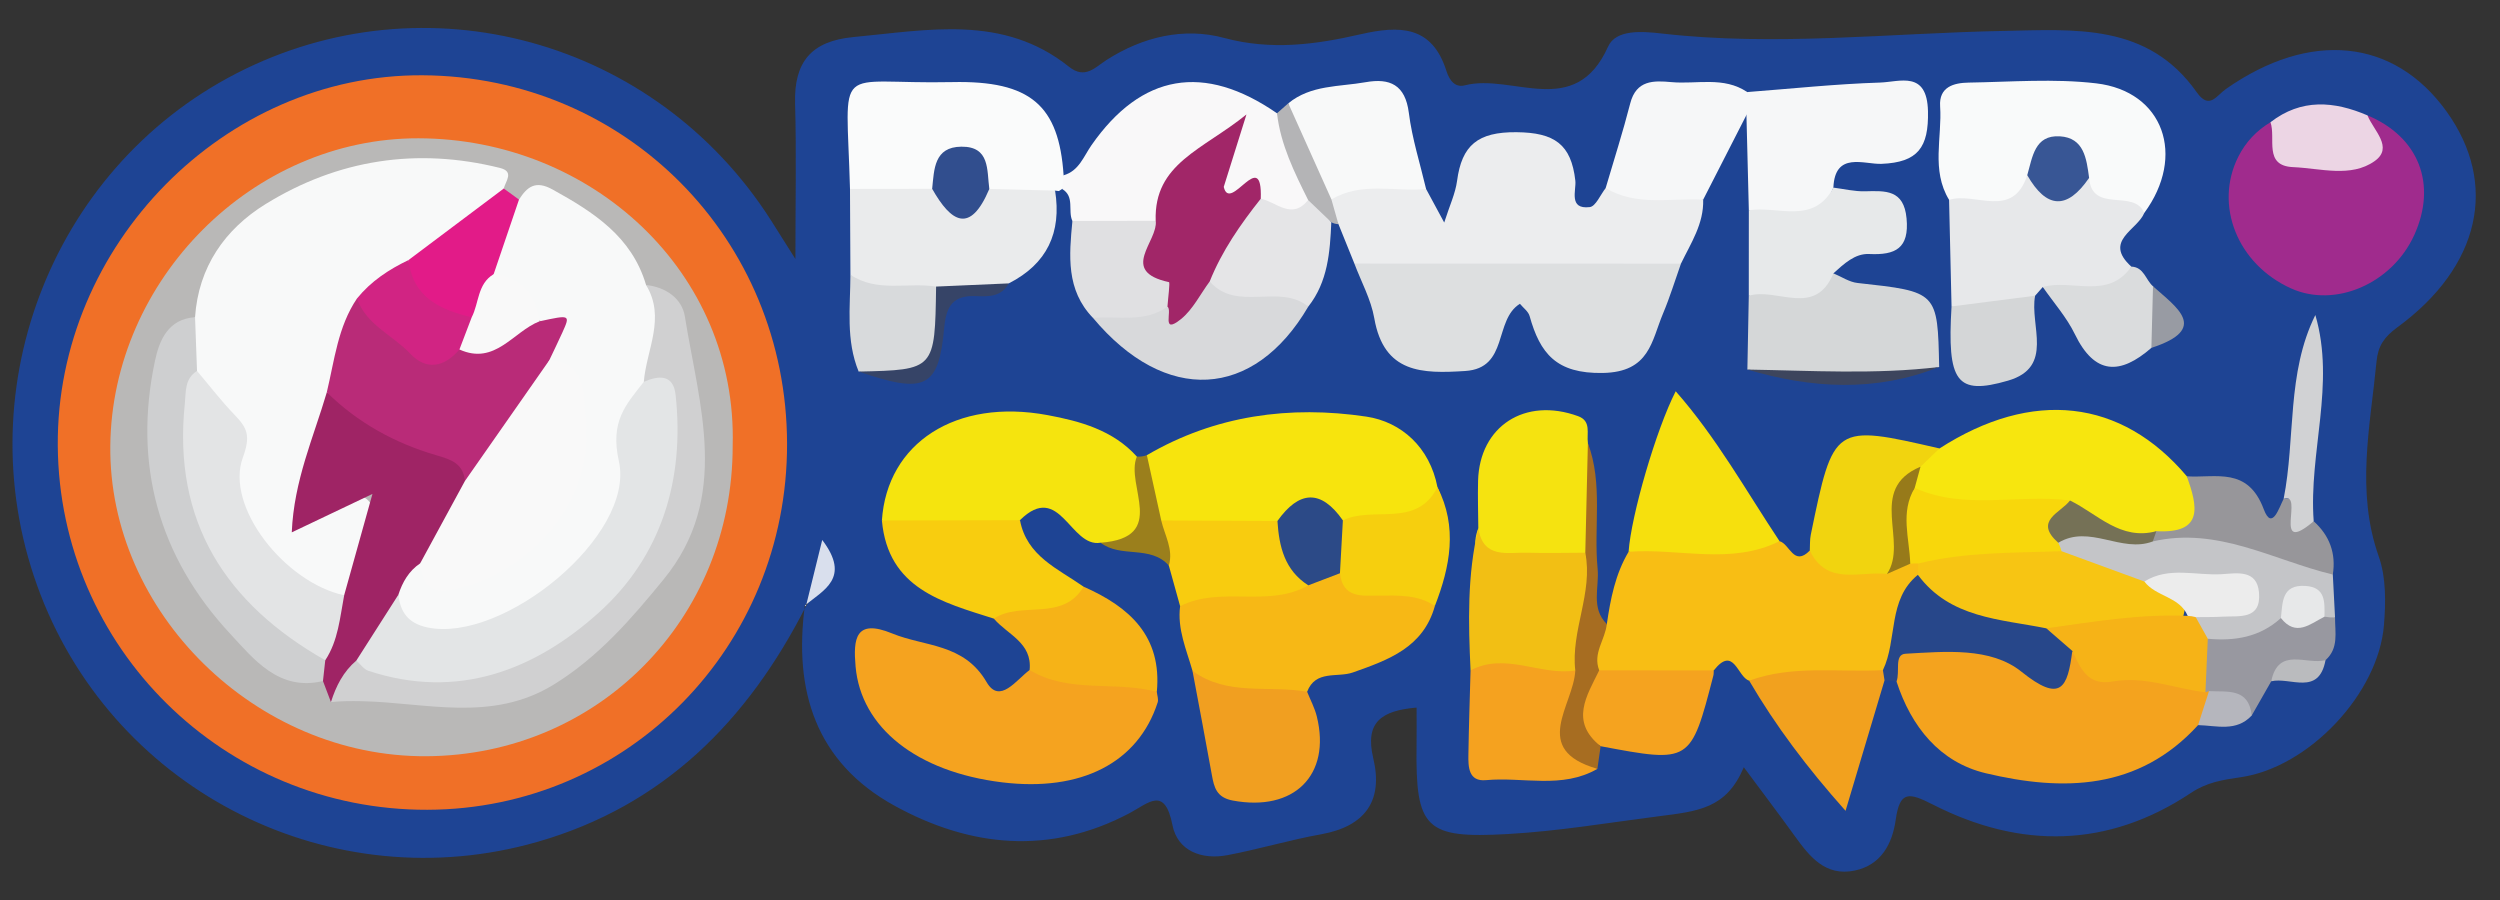 <?xml version="1.0" encoding="utf-8"?>
<!-- Generator: Adobe Illustrator 16.0.0, SVG Export Plug-In . SVG Version: 6.00 Build 0)  -->
<!DOCTYPE svg PUBLIC "-//W3C//DTD SVG 1.1//EN" "http://www.w3.org/Graphics/SVG/1.1/DTD/svg11.dtd">
<svg version="1.1" id="Layer_1" xmlns="http://www.w3.org/2000/svg" xmlns:xlink="http://www.w3.org/1999/xlink" x="0px" y="0px"
	 width="200px" height="72px" viewBox="0 0 200 72" enable-background="new 0 0 200 72" xml:space="preserve">
<rect x="0" y="0" width="200" height="72" fill="#333333" stroke="none"/>
<g>
	<path fill-rule="evenodd" clip-rule="evenodd" fill="#1E4494" d="M64.47,48.509c-4.652,9.145-11.381,15.949-21.489,18.844
		c-16.379,4.691-33.622-3.917-39.74-19.787C-2.878,31.691,3.918,13.597,18.9,5.88c15.121-7.789,33.54-2.73,42.782,11.751
		c0.59,0.926,1.173,1.856,1.951,3.089c0-4.449,0.084-8.453-0.026-12.453c-0.093-3.325,1.312-4.988,4.676-5.303
		c5.954-0.557,11.973-1.833,17.236,2.376c1.293,1.034,2.101,0.037,3.004-0.541c2.911-1.862,6.187-2.634,9.414-1.763
		c3.758,1.015,7.326,0.528,10.9-0.292c3.131-0.718,5.717-0.704,6.871,2.916c0.25,0.784,0.698,1.37,1.485,1.166
		c3.802-0.982,8.811,2.798,11.452-3.093c0.627-1.396,2.713-1.233,4.335-1.047c9.098,1.04,18.185-0.035,27.275-0.211
		c5.734-0.111,11.57-0.644,15.48,4.901c1.012,1.434,1.573,0.281,2.336-0.253c6.749-4.729,13.459-4.038,17.651,1.792
		c4.166,5.792,2.717,12.408-3.941,17.277c-1.045,0.765-1.538,1.485-1.657,2.716c-0.503,5.21-1.672,10.38,0.178,15.617
		c0.592,1.676,0.563,3.672,0.414,5.488c-0.447,5.489-6.017,11.381-11.468,12.167c-1.428,0.206-2.698,0.403-3.959,1.245
		c-6.66,4.441-13.661,4.5-20.641,0.95c-1.953-0.993-2.66-1.122-2.992,1.215c-0.274,1.922-1.162,3.606-3.267,4.053
		c-2.366,0.501-3.63-1.125-4.83-2.789c-1.245-1.726-2.531-3.422-4.054-5.475c-1.396,3.327-3.663,3.519-6.848,3.928
		c-3.979,0.511-7.989,1.188-12.038,1.417c-6.594,0.371-7.388-0.416-7.294-7.105c0.014-0.977,0.002-1.954,0.002-3.012
		c-2.785,0.24-4.161,1.141-3.466,4.052c0.813,3.397-0.641,5.449-4.164,6.083c-2.518,0.452-4.982,1.194-7.497,1.671
		c-2.056,0.391-3.994-0.325-4.403-2.405c-0.622-3.149-1.909-1.761-3.444-0.949c-6.358,3.363-12.718,2.737-18.791-0.601
		c-6.295-3.46-8.085-9.193-7.172-16.013c0.64-0.68,1.142-1.458,1.615-2.256C65.481,46.953,64.948,47.712,64.47,48.509z"/>
	<path fill-rule="evenodd" clip-rule="evenodd" fill="#F07027" d="M62.965,35.501c0.028,16.237-12.746,29.235-28.776,29.281
		C17.937,64.829,4.743,51.831,4.622,35.656C4.502,19.605,17.964,5.932,33.796,6.022C50.082,6.116,62.937,19.107,62.965,35.501z"/>
	<path fill-rule="evenodd" clip-rule="evenodd" fill="#F8BE14" d="M139.934,54.453c-0.943-0.277-1.216-2.87-2.832-0.819
		c-2.987,1.784-6.059,1.673-9.185,0.407c-1.383-1.613-0.81-2.931,0.629-4.114c0.294-2.015,0.679-4.001,1.741-5.784
		c3.9-2.051,8.013-1.101,12.075-0.848c0.819,0.212,1.13,2.068,2.423,0.748c1.818,0.339,3.569,1.167,5.493,0.755
		c0.789-0.094,1.563-0.315,2.37-0.236c0.422,0.095,0.771,0.304,1.059,0.626c0.141,0.421,0.159,0.844,0.066,1.275
		c-1.217,2.499-0.687,5.773-3.378,7.619C146.934,55.012,143.461,55.497,139.934,54.453z"/>
	<path fill-rule="evenodd" clip-rule="evenodd" fill="#ECEDEE" d="M136.254,15.971c0.057,1.933-0.986,3.484-1.778,5.121
		c-1.054,0.77-2.217,1.262-3.529,1.292c-6.359,0.148-12.721,0.143-19.08,0.002c-1.315-0.029-2.482-0.497-3.517-1.302
		c-0.425-1.051-0.85-2.102-1.274-3.152c-0.571-0.767-1.381-1.48-0.576-2.56c2.469-1.895,5.002-1.913,7.589-0.25
		c0.39,0.723,0.779,1.445,1.448,2.682c0.432-1.362,0.895-2.328,1.028-3.336c0.379-2.847,1.653-3.919,4.753-3.892
		c3.046,0.028,4.38,0.967,4.709,3.881c0.085,0.751-0.568,2.316,1.153,2.111c0.479-0.057,0.851-0.989,1.272-1.52
		C131.162,14.432,133.818,14.275,136.254,15.971z"/>
	<path fill-rule="evenodd" clip-rule="evenodd" fill="#F5A31F" d="M92.546,55.352c0.027,0.281,0.147,0.594,0.068,0.841
		c-1.562,4.833-6.12,7.167-12.445,6.394c-6.83-0.835-11.295-4.377-11.723-9.271c-0.192-2.194-0.031-3.856,2.925-2.641
		c2.621,1.077,5.74,0.775,7.56,3.899c1.047,1.799,2.379-0.196,3.439-0.973C85.851,53.667,89.472,52.922,92.546,55.352z"/>
	<path fill-rule="evenodd" clip-rule="evenodd" fill="#DDDFE0" d="M108.35,21.085c8.708,0.002,17.416,0.005,26.126,0.007
		c-0.472,1.327-0.881,2.679-1.427,3.974c-0.933,2.217-1.066,4.703-4.826,4.771c-3.726,0.068-5.023-1.573-5.855-4.554
		c-0.103-0.368-0.507-0.652-0.774-0.98c-2.108,1.303-0.879,5.153-4.378,5.377c-3.442,0.22-6.505,0.195-7.274-4.224
		C109.68,23.953,108.895,22.54,108.35,21.085z"/>
	<path fill-rule="evenodd" clip-rule="evenodd" fill="#F4A31E" d="M175.846,58.009c-4.763,5.224-10.813,5.319-16.984,3.85
		c-3.685-0.878-5.965-3.721-7.142-7.343c-1.072-2.537,0.255-3.526,2.507-3.428c2.547,0.112,5.145,0.332,7.542,1.281
		c1.381,0.546,2.455,0.429,3.507-0.538c3.21,2.072,7.187,1.102,10.535,2.641c0.383,0.199,0.713,0.464,0.997,0.787
		C177.419,56.501,176.67,57.268,175.846,58.009z"/>
	<path fill-rule="evenodd" clip-rule="evenodd" fill="#F7E40D" d="M91.75,36.414c5.467-3.2,11.463-3.993,17.551-3.086
		c2.809,0.418,5.082,2.46,5.694,5.641c0.902,2.014-0.54,2.502-1.958,2.853c-1.64,0.407-3.307,0.781-5.021,0.596
		c-2.269-1.181-4.494-0.843-6.698,0.233c-2.899,0.217-5.82,0.746-8.603-0.619C91.396,40.331,90.774,38.509,91.75,36.414z"/>
	<path fill-rule="evenodd" clip-rule="evenodd" fill="#F5E40E" d="M70.552,41.641c0.405-6.192,5.915-9.803,13.263-8.43
		c2.581,0.481,5.23,1.197,7.133,3.316c0.682,1.243,0.802,2.604,0.846,3.984c0.087,2.69-0.936,3.949-3.745,2.906
		c-2.438,0.428-3.249-4.962-6.451-1.805C77.922,43.651,74.239,43.623,70.552,41.641z"/>
	<path fill-rule="evenodd" clip-rule="evenodd" fill="#A02B8D" d="M189.4,9.232c4.104,1.712,5.587,5.506,3.74,9.572
		c-1.765,3.883-6.314,5.859-9.844,4.274c-4.305-1.934-6.188-6.667-4.227-10.55c0.596-1.178,1.453-2.076,2.568-2.751
		c1.207,1.383,2.327,2.625,4.523,2.631C188.569,12.415,189.518,11.516,189.4,9.232z"/>
	<path fill-rule="evenodd" clip-rule="evenodd" fill="#F7E60E" d="M155.16,35.876c7.431-4.779,14.544-3.977,19.788,2.229
		c2.191,3.281,1.851,4.079-2.334,5.485c-3.111,0.863-5.153-1.741-7.8-2.399c-3.701-0.42-7.594,0.896-11.109-1.217
		c-0.531-0.504-0.804-1.123-0.804-1.857C153.059,36.773,154.1,36.316,155.16,35.876z"/>
	<path fill-rule="evenodd" clip-rule="evenodd" fill="#F9FAFA" d="M155.926,15.988c-1.446-2.377-0.547-4.986-0.716-7.486
		c-0.104-1.556,1.099-1.874,2.275-1.894c3.405-0.055,6.849-0.335,10.207,0.059c5.402,0.634,7.207,5.804,3.849,10.37
		c-1.902-0.057-3.972,0.338-5.101-1.849c-0.564-0.874-0.301-2.619-1.862-2.433c-1.486,0.177-1.402,1.98-2.166,2.967
		C160.318,17.576,158.148,17.498,155.926,15.988z"/>
	<path fill-rule="evenodd" clip-rule="evenodd" fill="#F7B815" d="M114.792,48.473c-0.93,3.332-3.709,4.316-6.56,5.323
		c-1.237,0.438-2.986-0.227-3.661,1.546c-4.188,1.665-7.595,1.041-9.173-1.68c-0.483-1.693-1.224-3.337-0.99-5.168
		c2.628-3.218,6.525-1.297,9.672-2.402c1.066-0.319,2.134-0.676,3.275-0.453C109.583,47.235,113.105,45.45,114.792,48.473z"/>
	<path fill-rule="evenodd" clip-rule="evenodd" fill="#FAFBFB" d="M84.97,15.117l-0.258,0.168l-0.306-0.036
		c-1.428,0.924-2.953,1.174-4.584,0.67c-1.914-2.321-3.851-2.811-5.827-0.045c-2.1,0.525-4.165,0.795-5.996-0.761
		c-0.278-10.437-1.423-8.336,8.178-8.545c6.286-0.137,8.541,1.879,8.911,7.454C85.426,14.428,85.387,14.792,84.97,15.117z"/>
	<path fill-rule="evenodd" clip-rule="evenodd" fill="#F9F8F9" d="M84.97,15.117c0.04-0.364,0.078-0.729,0.117-1.094
		c1.233-0.348,1.601-1.506,2.231-2.407c3.994-5.723,9-6.591,14.84-2.555c1.891,1.986,2.741,4.403,2.948,7.092
		c-0.978,1.915-2.379,1.394-3.818,0.672c-1.626-1.138-5.684-0.024-3.681-4.323c-3.685,0.597-3.211,4.689-5.778,5.995
		c-2.121,0.505-4.198,0.701-6.038-0.82C85.409,16.858,85.998,15.728,84.97,15.117z"/>
	<path fill-rule="evenodd" clip-rule="evenodd" fill="#F6F7F8" d="M139.907,16.822c-0.065-2.541-0.129-5.081-0.192-7.62
		c-0.493-0.63-0.427-1.241,0.063-1.837c3.54-0.27,7.078-0.648,10.625-0.76c1.577-0.05,3.764-0.989,3.835,2.297
		c0.063,2.892-0.802,4.09-3.718,4.206c-1.384,0.055-3.729-1.018-3.849,1.901C145.199,18.357,144.013,18.674,139.907,16.822z"/>
	<path fill-rule="evenodd" clip-rule="evenodd" fill="#EAEBEC" d="M79.145,15.116c1.754,0.044,3.507,0.088,5.262,0.133
		c0.536,3.357-0.638,5.862-3.703,7.421c-1.769,1.296-3.98-0.01-5.801,0.989c-2.515,0.36-5.131,1.131-6.869-1.681
		c-0.012-2.288-0.023-4.576-0.035-6.865c2.191-0.002,4.382-0.006,6.573-0.009C76.095,15.578,77.618,16.136,79.145,15.116z"/>
	<path fill-rule="evenodd" clip-rule="evenodd" fill="#E7E8EA" d="M167.128,14.229c0.226,2.893,3.6,0.84,4.413,2.809
		c-0.557,1.379-3.309,2.229-1.034,4.292c-1.572,3.977-4.34,2.751-7.084,1.63c-0.203,0.232-0.409,0.466-0.613,0.699
		c-2.088,1.384-4.232,2.326-6.687,0.856c-0.065-2.842-0.133-5.684-0.197-8.526c2.084-0.659,5.089,1.599,6.254-1.974
		C163.805,14.656,165.471,14.33,167.128,14.229z"/>
	<path fill-rule="evenodd" clip-rule="evenodd" fill="#D5D7D8" d="M139.79,29.565c0.038-1.968,0.075-3.935,0.113-5.901
		c2.001-1.56,4.551-1.053,6.769-1.797c0.643,0.266,1.266,0.699,1.93,0.771c6.406,0.703,6.408,0.685,6.531,6.719
		C150.036,30.729,144.915,30.29,139.79,29.565z"/>
	<path fill-rule="evenodd" clip-rule="evenodd" fill="#F5E310" d="M118.265,42.253c-0.009-1.263-0.052-2.527-0.019-3.789
		c0.117-4.372,3.755-6.721,8.004-5.17c1.077,0.393,0.669,1.379,0.782,2.15c0.418,3.011,0.627,6.02-0.11,9.019
		c-1.992,1.411-4.226,1.228-6.419,0.835C118.93,45.018,117.437,44.419,118.265,42.253z"/>
	<path fill-rule="evenodd" clip-rule="evenodd" fill="#F6E00D" d="M142.362,43.294c-3.908,1.946-8.053,0.534-12.075,0.849
		c0.206-2.905,2.197-9.768,3.769-12.842C137.327,35.016,139.687,39.268,142.362,43.294z"/>
	<path fill-rule="evenodd" clip-rule="evenodd" fill="#F8CD0F" d="M70.552,41.641c3.682-0.009,7.365-0.018,11.047-0.028
		c0.536,2.883,3.043,3.882,5.09,5.323c0.849,2.178-0.926,2.292-2.189,2.653c-1.647,0.47-3.341,0.573-4.992-0.099
		C75.38,48.176,71.048,47.096,70.552,41.641z"/>
	<path fill-rule="evenodd" clip-rule="evenodd" fill="#F2BF14" d="M118.265,42.253c0.391,2.492,2.339,1.918,3.935,1.964
		c1.54,0.045,3.083,0.003,4.626-0.001c1.122,3.133,0.068,6.187-0.331,9.267c-2.914,2.108-5.885,0.946-8.85,0.146
		C117.465,49.817,117.37,46.008,118.265,42.253z"/>
	<path fill-rule="evenodd" clip-rule="evenodd" fill="#F6F7F8" d="M139.778,7.365c-0.022,0.613-0.044,1.226-0.063,1.837
		c-1.154,2.256-2.308,4.513-3.461,6.77c-2.621-0.14-5.34,0.549-7.802-0.923c0.662-2.257,1.383-4.499,1.966-6.776
		c0.481-1.879,1.883-1.833,3.288-1.704C135.737,6.757,137.889,6.09,139.778,7.365z"/>
	<path fill-rule="evenodd" clip-rule="evenodd" fill="#F19F20" d="M95.398,53.663c2.782,2.064,6.113,1.125,9.173,1.68
		c0.263,0.656,0.606,1.291,0.773,1.971c1.16,4.711-1.835,7.645-6.722,6.729c-1.304-0.244-1.495-1.05-1.677-2.062
		C96.446,59.206,95.917,56.435,95.398,53.663z"/>
	<path fill-rule="evenodd" clip-rule="evenodd" fill="#E7E9EA" d="M146.672,21.867c-1.468,3.568-4.538,1.101-6.769,1.797
		c0.002-2.281,0.002-4.562,0.004-6.841c2.314-0.38,5.155,1.198,6.765-1.813c0.842,0.105,1.686,0.315,2.523,0.294
		c1.643-0.041,3.114-0.149,3.33,2.169c0.224,2.398-0.887,2.947-2.987,2.848C148.388,20.265,147.507,21.119,146.672,21.867z"/>
	<path fill-rule="evenodd" clip-rule="evenodd" fill="#D8D9DB" d="M104.661,24.531c-4.366,7.448-11.43,7.819-17.22,0.904
		c1.642-1.528,3.674-1.277,5.659-1.251c0.593-0.738,0.406,2.734,1.353,0.242c0.491-1.294,1.454-2.021,2.88-2.067
		C99.817,22.938,102.874,21.601,104.661,24.531z"/>
	<path fill-rule="evenodd" clip-rule="evenodd" fill="#F1D40F" d="M155.16,35.876c-0.507,0.487-1.014,0.973-1.52,1.46
		c-1.19,1.07-1.347,2.467-1.097,3.908c0.324,1.877-0.592,3.274-1.589,4.671c-2.173-0.243-4.794,0.989-6.17-1.873
		c0.023-0.418-0.005-0.847,0.077-1.253C146.683,33.926,146.684,33.926,155.16,35.876z"/>
	<path fill-rule="evenodd" clip-rule="evenodd" fill="#F8F9F9" d="M114.088,15.124c-2.529,0.232-5.175-0.606-7.572,0.831
		c-2.78-1.832-2.933-4.843-3.452-7.69c1.809-1.485,4.077-1.313,6.187-1.689c1.933-0.344,3.172,0.2,3.456,2.454
		C112.965,11.086,113.612,13.094,114.088,15.124z"/>
	<path fill-rule="evenodd" clip-rule="evenodd" fill="#F5A21F" d="M117.645,53.629c2.795-1.484,5.585,0.451,8.38,0.011
		c1.113,2.504-1.23,5.786,1.769,7.867c-2.83,1.637-5.941,0.628-8.915,0.905c-1.404,0.13-1.425-1.064-1.407-2.063
		C117.507,58.109,117.584,55.87,117.645,53.629z"/>
	<path fill-rule="evenodd" clip-rule="evenodd" fill="#F6B317" d="M79.507,49.49c2.184-1.442,5.494,0.283,7.181-2.555
		c3.665,1.613,6.282,3.956,5.858,8.417c-3.337-0.912-7.014,0.162-10.176-1.751C82.592,51.412,80.592,50.769,79.507,49.49z"/>
	<path fill-rule="evenodd" clip-rule="evenodd" fill="#F2A11E" d="M139.934,54.453c3.489-1.274,7.125-0.653,10.699-0.842
		c0.622,0.183,0.665,0.455,0.129,0.818c-0.991,3.315-1.981,6.632-3.118,10.437C144.56,61.404,142.057,58.076,139.934,54.453z"/>
	<path fill-rule="evenodd" clip-rule="evenodd" fill="#C4C5C8" d="M186.625,45.965c0.061,1.145,0.119,2.288,0.178,3.433
		c-0.328,0.241-0.671,0.265-1.025,0.075c-1.433-1.67-2.318-0.662-3.143,0.661c-1.702,1.801-3.687,2.368-6.028,1.416
		c-0.756-0.539-1.252-1.205-1.046-2.198c0.757-0.918,2.032-0.835,3.58-1.752c-2.938-0.957-5.361-0.448-7.762-0.297
		c-2.574-0.527-5.124-1.114-7.083-3.064c-0.155-0.442-0.164-0.888-0.028-1.337c0.891-1.285,2.046-1.259,3.206-0.509
		c1.401,0.902,2.924,0.426,4.391,0.566c4.35-1.07,8.529-0.631,12.613,1.249C185.406,44.636,186.333,44.851,186.625,45.965z"/>
	<path fill-rule="evenodd" clip-rule="evenodd" fill="#F5A31F" d="M127.938,53.625c3.055,0.003,6.108,0.006,9.163,0.009
		c-0.01,0.139,0.002,0.283-0.033,0.416c-1.815,7.001-1.817,7.001-9.015,5.647C125.192,58.16,125.16,56.556,127.938,53.625z"/>
	<path fill-rule="evenodd" clip-rule="evenodd" fill="#27478A" d="M150.762,54.429c-0.04-0.272-0.084-0.546-0.129-0.817
		c1.177-2.453,0.359-5.637,2.797-7.627c3.483,1.275,6.942,2.622,10.509,3.676c0.947,0.549,1.945,1.063,1.846,2.412
		c-0.377,2.967-0.92,4.191-4.073,1.66c-2.462-1.976-6.092-1.61-9.272-1.434c-0.93,0.052-0.417,1.472-0.719,2.217
		C151.4,54.487,151.081,54.458,150.762,54.429z"/>
	<path fill-rule="evenodd" clip-rule="evenodd" fill="#E5E5E7" d="M104.661,24.531c-2.313-1.901-5.722,0.478-7.885-2.018
		c-0.228-3.188,1.25-5.321,4.085-6.618c1.258,0.256,2.479,1.736,3.792,0.111c1.618-0.454,1.262,1.154,1.852,1.772
		C106.4,20.169,106.231,22.541,104.661,24.531z"/>
	<path fill-rule="evenodd" clip-rule="evenodd" fill="#F8CC0F" d="M104.663,46.827c-3.21,1.83-7.016,0.008-10.254,1.668
		c-0.301-1.081-0.6-2.164-0.901-3.245c-0.381-1.175-1.685-2.193-0.608-3.614c3.098,0.014,6.197,0.028,9.295,0.042
		C103.399,43.21,104.225,44.925,104.663,46.827z"/>
	<path fill-rule="evenodd" clip-rule="evenodd" fill="#F6CF0E" d="M114.792,48.473c-1.362-0.907-2.9-0.833-4.438-0.827
		c-1.374,0.005-2.92,0.247-3.158-1.786c-1.17-1.479-1.225-2.896,0.234-4.229c2.416-1.189,5.903,0.667,7.566-2.662
		C116.631,42.174,116.011,45.331,114.792,48.473z"/>
	<path fill-rule="evenodd" clip-rule="evenodd" fill="#97969A" d="M186.625,45.965c-4.752-1.145-9.218-3.854-14.401-2.65
		c-0.239-0.392-0.159-0.67,0.289-0.82c3.826,0.211,3.281-2.005,2.436-4.388c2.341,0.142,4.87-0.787,6.152,2.633
		c0.66,1.763,1.224-0.131,1.591-0.837c1.52-0.363,0.748,2.342,2.404,1.796C186.366,42.848,186.893,44.264,186.625,45.965z"/>
	<path fill-rule="evenodd" clip-rule="evenodd" fill="#E0E0E2" d="M93.396,24.534c-1.832,1.312-3.95,0.723-5.955,0.902
		c-2.172-2.242-1.911-5-1.648-7.76c2.22-0.005,4.442-0.009,6.662-0.014C92.391,20.003,94.91,21.993,93.396,24.534z"/>
	<path fill-rule="evenodd" clip-rule="evenodd" fill="#D8DADC" d="M68.034,21.979c2.129,1.443,4.576,0.587,6.855,0.948
		c0.111,0.404,0.235,0.794,0.246,1.229c0.158,6.515,0.162,6.515-6.442,5.571C67.658,27.213,68.023,24.581,68.034,21.979z"/>
	<path fill-rule="evenodd" clip-rule="evenodd" fill="#DADCDD" d="M163.423,22.959c2.334-0.665,5.216,1.061,7.084-1.63
		c1.016,0.041,1.143,1.062,1.733,1.573c1.062,1.671,1.397,3.323-0.129,4.927c-2.496,2.173-4.532,2.188-6.125-1.099
		C165.329,25.377,164.289,24.21,163.423,22.959z"/>
	<path fill-rule="evenodd" clip-rule="evenodd" fill="#D4D6D7" d="M156.123,24.514c2.229-0.285,4.458-0.57,6.687-0.856
		c-0.458,2.366,1.564,5.708-2.17,6.794C156.504,31.655,155.764,30.555,156.123,24.514z"/>
	<path fill-rule="evenodd" clip-rule="evenodd" fill="#9898A0" d="M176.623,51.1c2.163,0.201,4.175-0.129,5.848-1.656
		c1.157-0.187,2.304-0.749,3.487-0.109c0.279,0.05,0.561,0.07,0.845,0.063c-0.007,1.193,0.313,2.459-0.761,3.413
		c-1.141,1.353-3.229,0.273-4.344,1.692c-0.52,0.913-1.041,1.825-1.561,2.738c-1.201-0.543-2.557-0.817-3.419-1.952l-0.284,0.094
		C175.462,53.91,175.279,52.471,176.623,51.1z"/>
	<path fill-rule="evenodd" clip-rule="evenodd" fill="#ECD5E4" d="M189.4,9.232c0.474,1.201,2.116,2.559,0.572,3.655
		c-1.895,1.345-4.34,0.576-6.523,0.483c-2.388-0.101-1.357-2.302-1.811-3.592C184.104,7.87,186.719,8.081,189.4,9.232z"/>
	<path fill-rule="evenodd" clip-rule="evenodd" fill="#D1D2D4" d="M185.096,41.699c-3.41,2.893-0.697-2.409-2.404-1.796
		c0.962-4.868,0.226-10.036,2.536-14.702C186.853,30.754,184.683,36.211,185.096,41.699z"/>
	<path fill-rule="evenodd" clip-rule="evenodd" fill="#A76D21" d="M127.938,53.625c-0.998,2.043-2.375,4.092,0.112,6.072
		c-0.084,0.602-0.171,1.204-0.258,1.809c-5.39-1.541-1.896-5.082-1.769-7.865c-0.366-3.195,1.437-6.206,0.801-9.424
		c0.068-2.923,0.139-5.846,0.207-8.77c1.229,3.279,0.453,6.71,0.779,10.057c0.146,1.481-0.566,3.13,0.734,4.424
		C128.419,51.171,127.398,52.27,127.938,53.625z"/>
	<path fill-rule="evenodd" clip-rule="evenodd" fill="#364467" d="M68.692,29.726c6.102-0.136,6.102-0.136,6.196-6.8
		c1.938-0.084,3.876-0.169,5.814-0.255c-0.578,1.072-1.61,1.063-2.6,1.018c-1.799-0.082-2.4,0.726-2.563,2.515
		C75.1,31.06,74.024,31.552,68.692,29.726z"/>
	<path fill-rule="evenodd" clip-rule="evenodd" fill="#9B7F1C" d="M92.899,41.636c0.274,1.192,0.99,2.309,0.608,3.612
		c-1.462-1.666-3.85-0.578-5.455-1.83c5.453-0.407,1.933-4.593,2.896-6.891c0.276,0.018,0.542-0.02,0.802-0.112
		C92.133,38.155,92.516,39.896,92.899,41.636z"/>
	<path fill-rule="evenodd" clip-rule="evenodd" fill="#B4B4B6" d="M106.505,17.779c-0.616-0.591-1.233-1.182-1.852-1.772
		c-1.104-2.217-2.205-4.437-2.494-6.947c0.301-0.266,0.602-0.531,0.904-0.796c1.149,2.564,2.3,5.127,3.45,7.69
		c0.188,0.659,0.374,1.318,0.562,1.979C106.873,17.928,106.683,17.876,106.505,17.779z"/>
	<path fill-rule="evenodd" clip-rule="evenodd" fill="#3D455D" d="M139.79,29.565c5.115,0.083,10.235,0.407,15.343-0.207
		C150.046,31.385,144.926,31.089,139.79,29.565z"/>
	<path fill-rule="evenodd" clip-rule="evenodd" fill="#B5B6BD" d="M176.719,55.289c1.463,0.084,3.182-0.281,3.419,1.951
		c-1.239,1.33-2.809,0.804-4.292,0.77C176.137,57.102,176.428,56.195,176.719,55.289z"/>
	<path fill-rule="evenodd" clip-rule="evenodd" fill="#989BA3" d="M172.111,27.83c0.043-1.643,0.085-3.286,0.129-4.928
		C174.124,24.595,176.778,26.307,172.111,27.83z"/>
	<path fill-rule="evenodd" clip-rule="evenodd" fill="#D9DFED" d="M64.47,48.509c0.388-1.577,0.776-3.154,1.308-5.313
		c2.335,3.076,0.05,4.024-1.386,5.249C64.392,48.444,64.47,48.509,64.47,48.509z"/>
	<path fill-rule="evenodd" clip-rule="evenodd" fill="#BABBBE" d="M181.698,54.502c0.577-2.801,2.834-1.284,4.344-1.692
		C185.505,55.711,183.225,54.141,181.698,54.502z"/>
	<path fill-rule="evenodd" clip-rule="evenodd" fill="#B9B8B7" d="M58.614,35.653c0.018,13.849-10.748,24.765-24.5,24.845
		C20.47,60.579,8.674,48.986,8.824,35.643C8.972,22.383,20.195,11.04,33.47,11.063C47.332,11.09,58.997,21.763,58.614,35.653z"/>
	<path fill-rule="evenodd" clip-rule="evenodd" fill="#F7C513" d="M163.704,50.266c-3.708-0.747-7.703-0.804-10.274-4.281
		c0.012-0.302,0.021-0.603,0.031-0.903c3.598-2.916,7.467-2.695,11.462-0.986c2.208,0.809,4.418,1.617,6.627,2.426
		c1.707,0.487,4.159,0.335,2.894,3.376C170.888,50.689,167.333,51.545,163.704,50.266z"/>
	<path fill-rule="evenodd" clip-rule="evenodd" fill="#F8D70B" d="M164.923,44.095c-3.837,0.143-7.693,0.05-11.462,0.986
		l-0.32-0.005l-0.319,0.02c-0.878-2.079-1.49-4.142,0.354-6.062c4.021,1.811,8.3,0.462,12.424,1.004
		c0.759,1.424-1.956,1.887-0.938,3.383C164.772,43.637,164.859,43.862,164.923,44.095z"/>
	<path fill-rule="evenodd" clip-rule="evenodd" fill="#977A1A" d="M153.176,39.035c-1.179,1.958-0.415,4.031-0.356,6.062
		c-0.62,0.273-1.242,0.547-1.864,0.82c1.759-2.59-1.618-6.784,2.684-8.58C153.486,37.903,153.331,38.469,153.176,39.035z"/>
	<path fill-rule="evenodd" clip-rule="evenodd" fill="#F6B317" d="M163.704,50.266c3.755-0.523,7.498-1.165,11.313-0.996
		l0.354-0.167l0.286,0.267c0.32,0.577,0.644,1.154,0.966,1.73c-0.062,1.428-0.125,2.855-0.188,4.282
		c-2.47-0.292-4.868-1.32-7.404-0.863c-2.05,0.37-2.59-1.075-3.248-2.448C165.09,51.47,164.397,50.868,163.704,50.266z"/>
	<path fill-rule="evenodd" clip-rule="evenodd" fill="#2C4A87" d="M107.43,41.631c-0.078,1.409-0.155,2.819-0.234,4.229
		c-0.844,0.322-1.688,0.644-2.532,0.967c-1.893-1.203-2.339-3.101-2.469-5.148C103.917,39.26,105.661,39.101,107.43,41.631z"/>
	<path fill-rule="evenodd" clip-rule="evenodd" fill="#757156" d="M164.662,43.422c-1.994-1.766,0.177-2.379,0.938-3.383
		c2.21,1.08,4.039,3.229,6.909,2.456c-0.093,0.273-0.188,0.547-0.285,0.82C169.716,44.274,167.161,41.912,164.662,43.422z"/>
	<path fill-rule="evenodd" clip-rule="evenodd" fill="#385695" d="M167.128,14.229c-1.764,2.585-3.412,2.473-4.948-0.215
		c0.418-1.427,0.578-3.229,2.607-3.109C166.729,11.02,166.924,12.706,167.128,14.229z"/>
	<path fill-rule="evenodd" clip-rule="evenodd" fill="#314E8E" d="M79.145,15.116c-1.533,3.632-3.055,2.671-4.572-0.012
		c0.162-1.557,0.146-3.347,2.334-3.37C79.211,11.71,78.944,13.621,79.145,15.116z"/>
	<path fill-rule="evenodd" clip-rule="evenodd" fill="#A12668" d="M93.396,24.534c0.047-0.682,0.219-1.942,0.122-1.963
		c-4.049-0.874-0.841-3.269-1.063-4.909c-0.152-4.596,3.777-5.677,7.262-8.506c-0.806,2.573-1.327,4.236-1.817,5.797
		c0.506,2.161,3.107-3.317,2.962,0.944c-1.622,2.045-3.106,4.176-4.085,6.618c-0.756,1.021-1.346,2.246-2.302,3.016
		C92.851,26.834,93.823,24.82,93.396,24.534z"/>
	<path fill-rule="evenodd" clip-rule="evenodd" fill="#ECECEC" d="M175.657,49.37c-0.209-0.058-0.423-0.092-0.641-0.1
		c-0.646-1.558-2.553-1.527-3.467-2.749c1.964-1.225,4.129-0.457,6.197-0.586c1.175-0.072,2.812-0.402,2.974,1.462
		c0.192,2.225-1.595,1.856-2.949,1.938C177.069,49.376,176.362,49.36,175.657,49.37z"/>
	<path fill-rule="evenodd" clip-rule="evenodd" fill="#E7E8E9" d="M185.958,49.334c-1.145,0.581-2.276,1.642-3.487,0.108
		c0.145-1.245,0.047-2.686,1.96-2.568C186.073,46.975,185.969,48.191,185.958,49.334z"/>
	<path fill-rule="evenodd" clip-rule="evenodd" fill="#F8F9F9" d="M15.604,25.375c0.272-4.019,2.394-7.043,5.644-9.049
		c5.777-3.564,12.097-4.545,18.744-2.892c1.174,0.292,0.459,1.05,0.308,1.65c-1.24,3.456-5.056,4.03-7.21,6.464
		c-1.368,0.955-2.947,1.637-3.956,3.058c-0.967,2.337-1.553,4.785-2.184,7.219c-0.636,2.601-1.742,5.079-2.054,7.745
		c0.53,0.962,1.216,0.384,1.813,0.217c2.976-0.831,3.568,0.739,3.13,3.177c-0.322,1.794-0.608,3.649-2.079,4.99
		c-4.697,0.287-10.41-5.857-9.259-10.6c0.493-2.031,0.177-2.917-1.138-4.105c-1.153-1.042-1.99-2.375-2.462-3.897
		C14.531,27.918,14.618,26.566,15.604,25.375z"/>
	<path fill-rule="evenodd" clip-rule="evenodd" fill="#F8F9F9" d="M41.519,15.969c0.662-1.041,1.331-1.558,2.688-0.808
		c3.28,1.813,6.339,3.764,7.478,7.639c2.934,2.295,1.455,4.987,0.697,7.618c-1.176,2.101-1.873,4.182-1.906,6.764
		c-0.092,7.116-8.104,14.292-15.135,14.006c-2.167-0.088-3.925-0.751-4.127-3.318c0.183-1.352,0.615-2.536,2.071-3.013
		c2.519,1.733,4.854,0.862,7.145-0.524c5.176-3.135,6.701-10.035,3.364-15.205c-1.006-1.007,1.583-3.075-1.075-3.604
		c-1.114-1.389-2.667-2.362-3.629-3.891C38.675,19.218,39.439,17.312,41.519,15.969z"/>
	<path fill-rule="evenodd" clip-rule="evenodd" fill="#9F2465" d="M33.615,45.067c-0.909,0.611-1.417,1.5-1.746,2.514
		c-0.387,2.131-1.572,3.868-2.748,5.612c-0.764,1.096-1.625,2.105-2.645,2.974c-0.213-0.562-0.426-1.122-0.639-1.685
		c-0.462-0.507-0.55-1.116-0.492-1.769c0.35-1.858,0.71-3.716,2.188-5.093c0.672-2.407,1.344-4.815,2.263-8.105
		c-2.557,1.218-4.346,2.07-6.455,3.074c0.172-4.15,1.75-7.617,2.804-11.207c3.968,2.111,8.875,2.589,11.696,6.709
		C37.491,41.057,35.878,43.259,33.615,45.067z"/>
	<path fill-rule="evenodd" clip-rule="evenodd" fill="#D0D0D1" d="M26.477,56.167c0.4-1.277,0.989-2.439,2.032-3.323
		c6.265,1.129,12.186,0.55,17.363-3.573c4.631-3.689,6.77-8.628,7.186-14.433c0.121-1.686-0.554-3.034-1.554-4.288
		c0.211-2.579,1.782-5.128,0.18-7.749c1.584,0.169,2.875,1.078,3.106,2.519c1.141,7.13,3.678,14.455-1.697,21.028
		c-2.573,3.148-5.213,6.21-8.783,8.412c-4.975,3.067-10.25,1.437-15.414,1.335C28.084,56.079,27.283,56.083,26.477,56.167z"/>
	<path fill-rule="evenodd" clip-rule="evenodd" fill="#CECFD0" d="M26.021,52.82c-0.061,0.554-0.122,1.108-0.183,1.662
		c-3.535,0.85-5.554-1.771-7.426-3.783c-5.725-6.161-7.779-13.557-6.011-21.847c0.349-1.635,1.046-3.328,3.203-3.477
		c0.053,1.433,0.105,2.866,0.158,4.299c-0.133,1.839,0.217,3.662,0.143,5.504c-0.228,5.667,2.244,10.07,6.436,13.692
		C23.701,50.044,25.535,50.818,26.021,52.82z"/>
	<path fill-rule="evenodd" clip-rule="evenodd" fill="#E21B88" d="M41.519,15.969c-0.676,1.989-1.352,3.977-2.027,5.964
		c-0.113,1.598-0.479,3.066-2.034,3.921c-3.008-0.344-5.666-1.024-4.775-5.052c2.541-1.906,5.08-3.813,7.619-5.72
		C40.706,15.379,41.112,15.674,41.519,15.969z"/>
	<path fill-rule="evenodd" clip-rule="evenodd" fill="#B92B78" d="M37.196,38.476c-0.142-1.381-1.054-1.697-2.278-2.053
		c-3.304-0.959-6.29-2.593-8.774-5.04c0.617-2.563,0.883-5.239,2.417-7.507c2.894,0.863,4.347,4.981,8.214,3.624
		c2.38,0.32,3.925-2.354,6.373-1.791c2.479-0.539,2.484-0.537,1.846,0.883c-0.339,0.752-0.704,1.492-1.056,2.237
		C42.426,32.56,41.283,36.546,37.196,38.476z"/>
	<path fill-rule="evenodd" clip-rule="evenodd" fill="#E3E4E5" d="M26.021,52.82c-7.966-4.525-12.213-11.08-11.237-20.512
		c0.102-0.982-0.027-2.004,0.978-2.633c0.993,1.172,1.929,2.396,2.992,3.499c1.011,1.048,1.323,1.66,0.673,3.431
		c-1.443,3.927,3.366,9.998,8.106,11.018C27.194,49.402,27.062,51.244,26.021,52.82z"/>
	<path fill-rule="evenodd" clip-rule="evenodd" fill="#D12483" d="M36.754,27.959c-1.207,1.426-2.653,1.7-3.941,0.329
		c-1.399-1.489-3.52-2.29-4.253-4.41c1.113-1.375,2.546-2.319,4.122-3.074c0.345,3.005,2.536,3.972,5.054,4.58
		C38.433,26.632,37.951,27.432,36.754,27.959z"/>
	<path fill-rule="evenodd" clip-rule="evenodd" fill="#E3E5E6" d="M51.503,30.549c1.208-0.532,2.365-0.606,2.544,1.034
		c0.74,6.77-1.128,12.909-6.135,17.417c-5.138,4.625-11.32,7.022-18.446,4.662c-0.369-0.122-0.641-0.539-0.958-0.819
		c1.121-1.754,2.241-3.509,3.361-5.263c0.162,1.405,0.79,2.283,2.303,2.611c6.034,1.305,16.669-7.342,15.338-13.291
		C48.797,33.709,50.049,32.405,51.503,30.549z"/>
	<path fill-rule="evenodd" clip-rule="evenodd" fill="#F9F9F9" d="M37.196,38.476c2.247-3.215,4.494-6.43,6.741-9.646
		c2.977,0.11,2.69,2.715,2.904,4.394c0.808,6.33-3.72,12.15-10.095,13.837c-2.124,0.562-2.904-0.044-3.132-1.994
		C34.809,42.87,36.002,40.673,37.196,38.476z"/>
	<path fill-rule="evenodd" clip-rule="evenodd" fill="#F9F9F9" d="M36.754,27.959c0.328-0.859,0.655-1.717,0.982-2.576
		c0.594-1.145,0.447-2.667,1.754-3.449c2.247,0.263,3.376,1.609,3.657,3.776C41.045,26.54,39.604,29.25,36.754,27.959z"/>
</g>
</svg>
